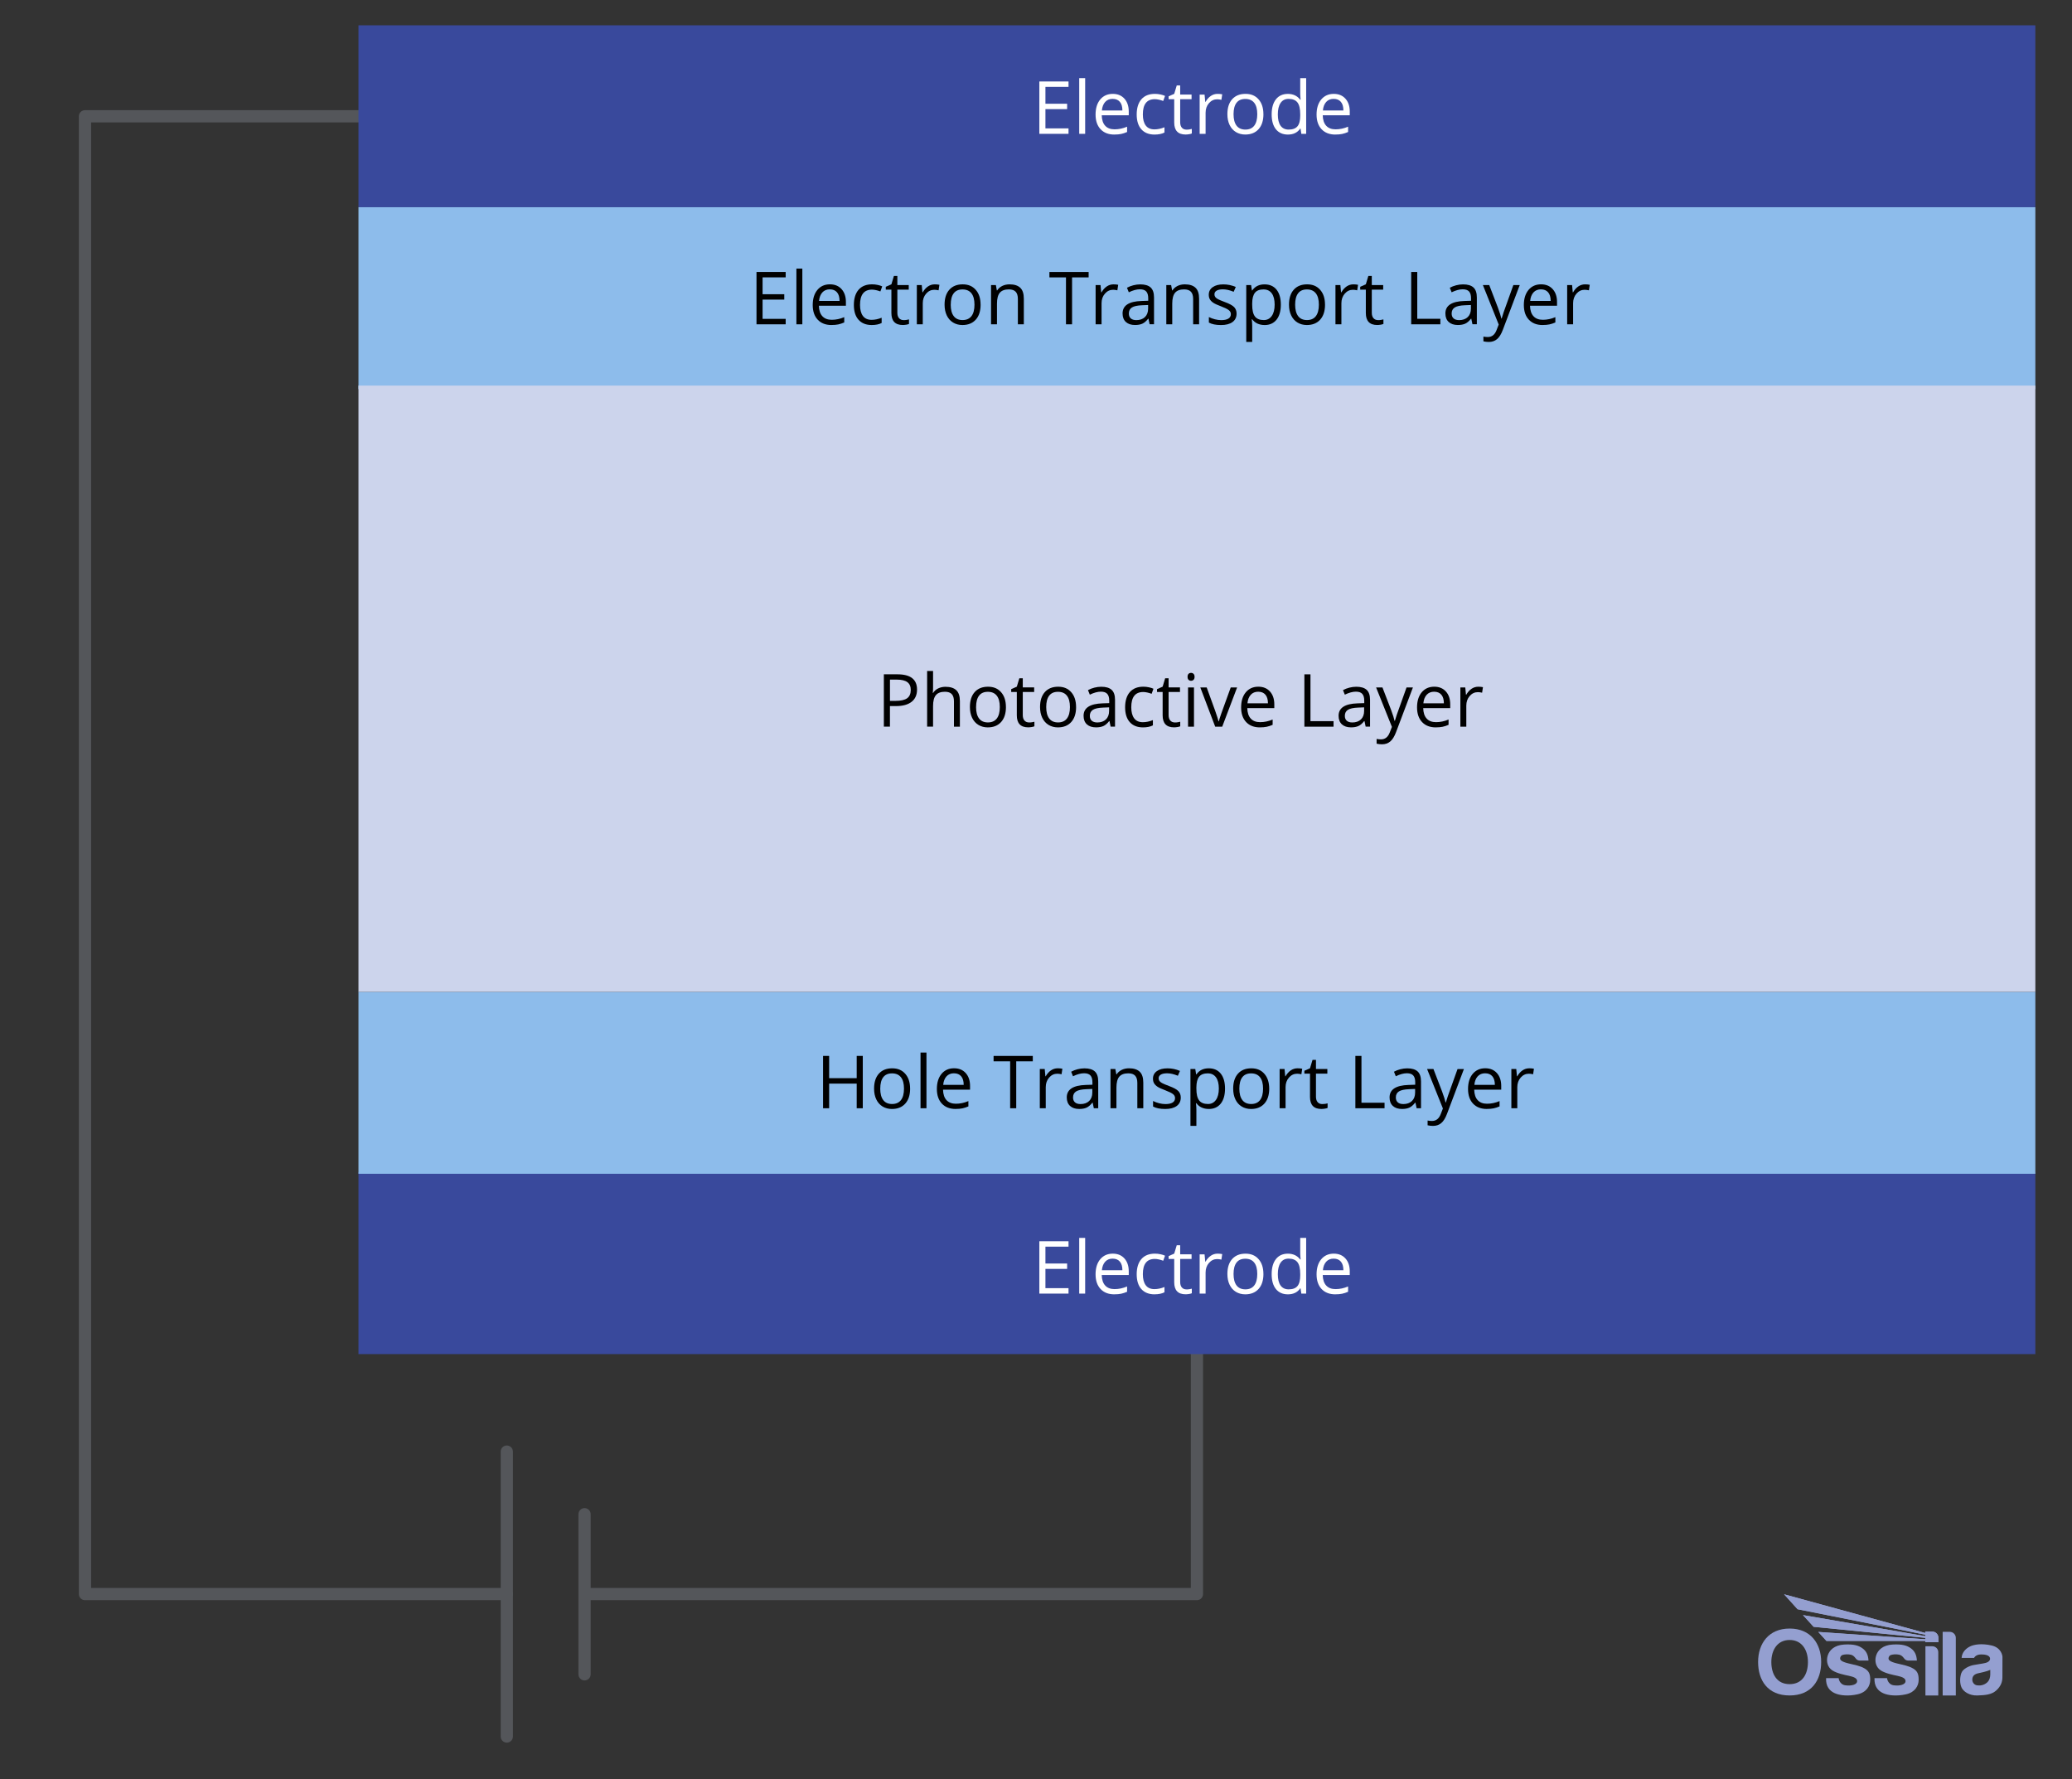 <svg viewBox="0 0 848 728" xmlns:xlink="http://www.w3.org/1999/xlink" height="728" width="848" xmlns="http://www.w3.org/2000/svg" data-sanitized-data-name="Layer 1" data-name="Layer 1" id="Layer_1">
  <rect x="0" y="0" width="848" height="728" fill="#333333" stroke="none"/>
  <defs>
    <style>
      .cls-1 {
        fill: #ccd4ec;
      }

      .cls-2 {
        fill: #fff;
      }

      .cls-3 {
        fill: #39499c;
      }

      .cls-4, .cls-5 {
        fill: none;
      }

      .cls-6 {
        clip-path: url(#clippath-1);
      }

      .cls-7 {
        fill: #949fd0;
      }

      .cls-5 {
        stroke: #54565a;
        stroke-linecap: round;
        stroke-linejoin: round;
        stroke-width: 5px;
      }

      .cls-8 {
        clip-path: url(#clippath-3);
      }

      .cls-9 {
        clip-path: url(#clippath-2);
      }

      .cls-10 {
        clip-path: url(#clippath);
      }

      .cls-11 {
        fill: #8dbceb;
      }
    </style>
    <clipPath id="clippath">
      <rect height="41.42" width="100" y="652.33" x="719.53" class="cls-4"></rect>
    </clipPath>
    <clipPath id="clippath-1">
      <rect height="41.42" width="100" y="652.33" x="719.53" class="cls-4"></rect>
    </clipPath>
    <clipPath id="clippath-2">
      <path d="M730.16,652.33l5.53,6.12,52.26,10.41v.6l-50.05-8.61,4.36,4.8,45.69,4.5v.59c-14.65-1.01-29.15-1.99-43.79-3l3.34,3.68c13.52,0,26.92,0,40.44,0v.51h5.38v-1.79c0-1.39-1.11-2.53-2.47-2.53h-2.91v.56l-57.79-15.84Z" class="cls-4"></path>
    </clipPath>
    <clipPath id="clippath-3">
      <rect height="41.42" width="100" y="652.33" x="719.53" class="cls-4"></rect>
    </clipPath>
  </defs>
  <polyline points="146.71 47.58 34.78 47.58 34.78 652.25 207.42 652.25" class="cls-5"></polyline>
  <polyline points="489.86 554.08 489.86 652.25 239.24 652.25" class="cls-5"></polyline>
  <rect height="74.43" width="686.29" y="10.36" x="146.71" class="cls-3"></rect>
  <rect height="74.43" width="686.29" y="479.64" x="146.71" class="cls-3"></rect>
  <rect height="74.43" width="686.29" y="405.85" x="146.71" class="cls-11"></rect>
  <rect height="74.43" width="686.29" y="84.79" x="146.71" class="cls-11"></rect>
  <rect height="248.08" width="686.29" y="157.77" x="146.71" class="cls-1"></rect>
  <line y2="710.54" x2="207.42" y1="593.96" x1="207.42" class="cls-5"></line>
  <line y2="685.09" x2="239.24" y1="619.58" x1="239.24" class="cls-5"></line>
  <g>
    <path d="M437.31,54.76h-11.94v-21.42h11.94v2.21h-9.45v6.9h8.88v2.2h-8.88v7.88h9.45v2.23Z" class="cls-2"></path>
    <path d="M444.12,54.76h-2.43v-22.79h2.43v22.79Z" class="cls-2"></path>
    <path d="M456.06,55.06c-2.37,0-4.25-.72-5.62-2.17s-2.06-3.45-2.06-6.02.64-4.64,1.91-6.17c1.28-1.52,2.99-2.29,5.13-2.29,2.01,0,3.6.66,4.78,1.98s1.76,3.07,1.76,5.24v1.54h-11.06c.05,1.88.52,3.32,1.43,4.29.9.98,2.17,1.46,3.82,1.46,1.73,0,3.44-.36,5.13-1.08v2.17c-.86.37-1.67.64-2.44.8-.77.16-1.69.24-2.78.24ZM455.4,40.45c-1.29,0-2.32.42-3.08,1.26s-1.22,2-1.35,3.49h8.39c0-1.53-.34-2.71-1.03-3.52s-1.66-1.22-2.93-1.22Z" class="cls-2"></path>
    <path d="M472.52,55.06c-2.32,0-4.12-.72-5.4-2.15-1.27-1.43-1.91-3.45-1.91-6.07s.65-4.76,1.94-6.23,3.14-2.2,5.53-2.2c.77,0,1.54.08,2.31.25s1.38.36,1.82.59l-.75,2.07c-.54-.21-1.12-.39-1.76-.53s-1.2-.21-1.68-.21c-3.26,0-4.89,2.08-4.89,6.24,0,1.97.4,3.49,1.19,4.54.79,1.05,1.97,1.58,3.54,1.58,1.34,0,2.71-.29,4.12-.86v2.15c-1.07.56-2.43.83-4.06.83Z" class="cls-2"></path>
    <path d="M485.57,53.05c.43,0,.84-.03,1.25-.1s.72-.13.95-.2v1.86c-.26.13-.65.23-1.16.31-.51.08-.97.12-1.38.12-3.11,0-4.66-1.64-4.66-4.91v-9.55h-2.3v-1.17l2.3-1.01,1.03-3.43h1.41v3.72h4.66v1.89h-4.66v9.45c0,.97.23,1.71.69,2.23s1.09.78,1.89.78Z" class="cls-2"></path>
    <path d="M498.3,38.41c.71,0,1.35.06,1.92.18l-.34,2.26c-.66-.15-1.25-.22-1.76-.22-1.3,0-2.41.53-3.33,1.58-.92,1.05-1.38,2.37-1.38,3.94v8.61h-2.43v-16.05h2.01l.28,2.97h.12c.6-1.04,1.31-1.85,2.15-2.42s1.76-.85,2.77-.85Z" class="cls-2"></path>
    <path d="M517.08,46.72c0,2.62-.66,4.66-1.98,6.13s-3.14,2.2-5.46,2.2c-1.44,0-2.71-.34-3.82-1.01s-1.97-1.64-2.58-2.9-.91-2.73-.91-4.42c0-2.62.65-4.66,1.96-6.12s3.12-2.19,5.45-2.19,4.03.75,5.35,2.24c1.32,1.49,1.98,3.52,1.98,6.06ZM504.85,46.72c0,2.05.41,3.61,1.23,4.69s2.03,1.61,3.62,1.61,2.8-.53,3.62-1.6,1.24-2.63,1.24-4.69-.41-3.59-1.24-4.65-2.04-1.59-3.65-1.59-2.79.52-3.6,1.57-1.22,2.6-1.22,4.67Z" class="cls-2"></path>
    <path d="M532.27,52.61h-.13c-1.12,1.63-2.8,2.45-5.04,2.45-2.1,0-3.73-.72-4.9-2.15-1.17-1.44-1.75-3.48-1.75-6.12s.59-4.7,1.76-6.17,2.8-2.2,4.89-2.2,3.85.79,5.01,2.37h.19l-.1-1.16-.06-1.13v-6.53h2.43v22.79h-1.98l-.32-2.15ZM527.41,53.02c1.66,0,2.86-.45,3.61-1.35.75-.9,1.12-2.36,1.12-4.37v-.51c0-2.28-.38-3.9-1.14-4.87s-1.96-1.46-3.62-1.46c-1.43,0-2.52.55-3.27,1.66-.76,1.11-1.14,2.67-1.14,4.69s.38,3.6,1.13,4.64,1.86,1.57,3.31,1.57Z" class="cls-2"></path>
    <path d="M546.51,55.06c-2.37,0-4.25-.72-5.62-2.17s-2.06-3.45-2.06-6.02.64-4.64,1.91-6.17c1.28-1.52,2.99-2.29,5.13-2.29,2.01,0,3.6.66,4.78,1.98s1.76,3.07,1.76,5.24v1.54h-11.06c.05,1.88.52,3.32,1.43,4.29.9.98,2.17,1.46,3.82,1.46,1.73,0,3.44-.36,5.13-1.08v2.17c-.86.37-1.67.64-2.44.8-.77.16-1.69.24-2.78.24ZM545.85,40.45c-1.29,0-2.32.42-3.08,1.26s-1.22,2-1.35,3.49h8.39c0-1.53-.34-2.71-1.03-3.52s-1.66-1.22-2.93-1.22Z" class="cls-2"></path>
  </g>
  <g>
    <path d="M321.55,132.7h-11.94v-21.42h11.94v2.21h-9.45v6.9h8.88v2.2h-8.88v7.88h9.45v2.23Z"></path>
    <path d="M328.37,132.7h-2.43v-22.79h2.43v22.79Z"></path>
    <path d="M340.3,132.99c-2.37,0-4.25-.72-5.62-2.17s-2.06-3.45-2.06-6.02.64-4.64,1.91-6.17,2.99-2.29,5.13-2.29c2.01,0,3.6.66,4.78,1.98s1.76,3.07,1.76,5.24v1.54h-11.06c.05,1.88.52,3.32,1.43,4.29s2.18,1.46,3.82,1.46c1.73,0,3.44-.36,5.13-1.08v2.17c-.86.37-1.67.64-2.44.8s-1.69.24-2.78.24ZM339.64,118.39c-1.29,0-2.32.42-3.08,1.26s-1.22,2-1.35,3.49h8.39c0-1.53-.34-2.71-1.03-3.52s-1.66-1.22-2.93-1.22Z"></path>
    <path d="M356.77,132.99c-2.32,0-4.12-.72-5.4-2.15s-1.91-3.45-1.91-6.07.65-4.76,1.94-6.23,3.14-2.2,5.53-2.2c.77,0,1.54.08,2.31.25s1.38.36,1.82.59l-.75,2.07c-.54-.21-1.12-.39-1.76-.53s-1.2-.21-1.68-.21c-3.26,0-4.89,2.08-4.89,6.24,0,1.97.4,3.49,1.19,4.54s1.98,1.58,3.54,1.58c1.34,0,2.71-.29,4.12-.86v2.15c-1.07.56-2.43.83-4.06.83Z"></path>
    <path d="M369.82,130.99c.43,0,.84-.03,1.25-.1s.72-.13.95-.2v1.86c-.26.13-.65.23-1.16.31s-.97.12-1.38.12c-3.11,0-4.66-1.64-4.66-4.91v-9.55h-2.3v-1.17l2.3-1.01,1.03-3.43h1.41v3.72h4.66v1.89h-4.66v9.45c0,.97.23,1.71.69,2.23s1.09.78,1.89.78Z"></path>
    <path d="M382.55,116.35c.71,0,1.35.06,1.92.18l-.34,2.26c-.66-.15-1.25-.22-1.76-.22-1.3,0-2.41.53-3.33,1.58s-1.38,2.37-1.38,3.94v8.61h-2.43v-16.05h2.01l.28,2.97h.12c.6-1.04,1.31-1.85,2.15-2.42s1.76-.85,2.77-.85Z"></path>
    <path d="M401.33,124.66c0,2.62-.66,4.66-1.98,6.13s-3.14,2.2-5.46,2.2c-1.44,0-2.71-.34-3.82-1.01s-1.97-1.64-2.58-2.9-.91-2.73-.91-4.42c0-2.62.65-4.66,1.96-6.12s3.12-2.19,5.45-2.19,4.03.75,5.35,2.24,1.98,3.52,1.98,6.06ZM389.1,124.66c0,2.05.41,3.61,1.23,4.69s2.03,1.61,3.62,1.61,2.8-.53,3.63-1.6,1.24-2.63,1.24-4.69-.41-3.59-1.24-4.65-2.04-1.59-3.65-1.59-2.79.52-3.6,1.57-1.22,2.6-1.22,4.67Z"></path>
    <path d="M416.58,132.7v-10.39c0-1.31-.3-2.29-.89-2.93s-1.53-.97-2.8-.97c-1.68,0-2.91.45-3.69,1.36s-1.17,2.41-1.17,4.5v8.42h-2.43v-16.05h1.98l.4,2.2h.12c.5-.79,1.2-1.4,2.09-1.84s1.9-.65,3-.65c1.93,0,3.39.47,4.37,1.4s1.46,2.42,1.46,4.48v10.47h-2.43Z"></path>
    <path d="M438.76,132.7h-2.49v-19.2h-6.78v-2.21h16.05v2.21h-6.78v19.2Z"></path>
    <path d="M455.72,116.35c.71,0,1.35.06,1.92.18l-.34,2.26c-.66-.15-1.25-.22-1.76-.22-1.3,0-2.41.53-3.33,1.58-.92,1.05-1.38,2.37-1.38,3.94v8.61h-2.43v-16.05h2.01l.28,2.97h.12c.6-1.04,1.31-1.85,2.15-2.42s1.76-.85,2.77-.85Z"></path>
    <path d="M470.51,132.7l-.48-2.29h-.12c-.8,1.01-1.6,1.69-2.4,2.04s-1.79.53-2.98.53c-1.59,0-2.84-.41-3.74-1.23-.9-.82-1.36-1.99-1.36-3.5,0-3.24,2.59-4.94,7.78-5.1l2.72-.09v-1c0-1.26-.27-2.19-.81-2.79-.54-.6-1.41-.9-2.6-.9-1.34,0-2.85.41-4.54,1.23l-.75-1.86c.79-.43,1.66-.77,2.6-1.01.94-.24,1.89-.37,2.83-.37,1.91,0,3.33.42,4.26,1.27.92.85,1.38,2.21,1.38,4.09v10.96h-1.8ZM465.02,130.99c1.51,0,2.7-.42,3.57-1.25.86-.83,1.3-1.99,1.3-3.49v-1.45l-2.43.1c-1.93.07-3.33.37-4.18.9s-1.28,1.36-1.28,2.48c0,.88.27,1.55.8,2.01.53.46,1.28.69,2.23.69Z"></path>
    <path d="M488.31,132.7v-10.39c0-1.31-.3-2.29-.89-2.93s-1.53-.97-2.8-.97c-1.68,0-2.91.45-3.69,1.36s-1.17,2.41-1.17,4.5v8.42h-2.43v-16.05h1.98l.4,2.2h.12c.5-.79,1.2-1.4,2.09-1.84s1.9-.65,3-.65c1.93,0,3.39.47,4.37,1.4s1.46,2.42,1.46,4.48v10.47h-2.43Z"></path>
    <path d="M506.09,128.32c0,1.49-.56,2.65-1.67,3.46s-2.68,1.22-4.69,1.22c-2.13,0-3.79-.34-4.98-1.01v-2.26c.77.39,1.6.7,2.48.92.88.22,1.74.34,2.56.34,1.27,0,2.25-.2,2.93-.61s1.03-1.02,1.03-1.85c0-.62-.27-1.16-.81-1.6-.54-.44-1.6-.97-3.17-1.57-1.49-.56-2.56-1.04-3.19-1.46-.63-.42-1.1-.89-1.41-1.41-.31-.53-.46-1.16-.46-1.89,0-1.31.53-2.34,1.6-3.1s2.52-1.14,4.38-1.14c1.73,0,3.42.35,5.07,1.05l-.86,1.98c-1.61-.66-3.07-1-4.38-1-1.15,0-2.02.18-2.61.54s-.88.86-.88,1.49c0,.43.11.8.33,1.1.22.3.57.59,1.06.86s1.43.67,2.81,1.19c1.9.69,3.19,1.39,3.86,2.09.67.7,1,1.59,1,2.65Z"></path>
    <path d="M517.52,132.99c-1.04,0-2-.19-2.86-.58-.87-.39-1.59-.98-2.18-1.78h-.18c.12.94.18,1.83.18,2.67v6.61h-2.43v-23.26h1.98l.34,2.2h.12c.62-.88,1.35-1.51,2.18-1.9s1.78-.59,2.86-.59c2.13,0,3.77.73,4.93,2.18,1.16,1.46,1.74,3.5,1.74,6.12s-.59,4.69-1.76,6.15c-1.18,1.46-2.81,2.19-4.9,2.19ZM517.17,118.42c-1.64,0-2.83.45-3.56,1.36s-1.11,2.35-1.13,4.34v.54c0,2.26.38,3.87,1.13,4.84s1.96,1.46,3.62,1.46c1.39,0,2.47-.56,3.26-1.68.79-1.12,1.18-2.67,1.18-4.64s-.39-3.54-1.18-4.61c-.79-1.07-1.89-1.6-3.32-1.6Z"></path>
    <path d="M542.29,124.66c0,2.62-.66,4.66-1.98,6.13s-3.14,2.2-5.46,2.2c-1.44,0-2.71-.34-3.82-1.01s-1.97-1.64-2.58-2.9-.91-2.73-.91-4.42c0-2.62.65-4.66,1.96-6.12s3.12-2.19,5.45-2.19,4.03.75,5.35,2.24c1.32,1.49,1.98,3.52,1.98,6.06ZM530.06,124.66c0,2.05.41,3.61,1.23,4.69s2.03,1.61,3.62,1.61,2.8-.53,3.62-1.6,1.24-2.63,1.24-4.69-.41-3.59-1.24-4.65-2.04-1.59-3.65-1.59-2.79.52-3.6,1.57-1.22,2.6-1.22,4.67Z"></path>
    <path d="M553.88,116.35c.71,0,1.35.06,1.92.18l-.34,2.26c-.66-.15-1.25-.22-1.76-.22-1.3,0-2.41.53-3.33,1.58-.92,1.05-1.38,2.37-1.38,3.94v8.61h-2.43v-16.05h2.01l.28,2.97h.12c.6-1.04,1.31-1.85,2.15-2.42s1.76-.85,2.77-.85Z"></path>
    <path d="M563.99,130.99c.43,0,.84-.03,1.25-.1s.72-.13.95-.2v1.86c-.26.13-.65.23-1.16.31-.51.08-.97.12-1.38.12-3.11,0-4.66-1.64-4.66-4.91v-9.55h-2.3v-1.17l2.3-1.01,1.03-3.43h1.41v3.72h4.66v1.89h-4.66v9.45c0,.97.23,1.71.69,2.23s1.09.78,1.89.78Z"></path>
    <path d="M577.55,132.7v-21.42h2.49v19.16h9.45v2.26h-11.94Z"></path>
    <path d="M602.63,132.7l-.48-2.29h-.12c-.8,1.01-1.6,1.69-2.4,2.04s-1.79.53-2.98.53c-1.59,0-2.84-.41-3.74-1.23-.9-.82-1.36-1.99-1.36-3.5,0-3.24,2.59-4.94,7.78-5.1l2.72-.09v-1c0-1.26-.27-2.19-.81-2.79-.54-.6-1.41-.9-2.6-.9-1.34,0-2.85.41-4.54,1.23l-.75-1.86c.79-.43,1.66-.77,2.6-1.01.94-.24,1.89-.37,2.83-.37,1.91,0,3.33.42,4.26,1.27.92.85,1.38,2.21,1.38,4.09v10.96h-1.8ZM597.13,130.99c1.51,0,2.7-.42,3.57-1.25.86-.83,1.3-1.99,1.3-3.49v-1.45l-2.43.1c-1.93.07-3.33.37-4.18.9s-1.28,1.36-1.28,2.48c0,.88.27,1.55.8,2.01.53.46,1.28.69,2.23.69Z"></path>
    <path d="M606.89,116.65h2.61l3.52,9.16c.77,2.09,1.25,3.6,1.44,4.53h.12c.13-.5.39-1.35.8-2.56.4-1.21,1.73-4.91,3.98-11.13h2.61l-6.9,18.28c-.68,1.81-1.48,3.09-2.4,3.85s-2.03,1.14-3.36,1.14c-.74,0-1.47-.08-2.2-.25v-1.95c.54.12,1.14.18,1.8.18,1.67,0,2.86-.94,3.57-2.81l.89-2.29-6.47-16.14Z"></path>
    <path d="M631.34,132.99c-2.37,0-4.25-.72-5.62-2.17s-2.06-3.45-2.06-6.02.64-4.64,1.91-6.17c1.28-1.52,2.99-2.29,5.13-2.29,2.01,0,3.6.66,4.78,1.98s1.76,3.07,1.76,5.24v1.54h-11.06c.05,1.88.52,3.32,1.43,4.29.9.98,2.17,1.46,3.82,1.46,1.73,0,3.44-.36,5.13-1.08v2.17c-.86.37-1.67.64-2.44.8-.77.16-1.69.24-2.78.24ZM630.68,118.39c-1.29,0-2.32.42-3.08,1.26s-1.22,2-1.35,3.49h8.39c0-1.53-.34-2.71-1.03-3.52s-1.66-1.22-2.93-1.22Z"></path>
    <path d="M648.71,116.35c.71,0,1.35.06,1.92.18l-.34,2.26c-.66-.15-1.25-.22-1.76-.22-1.3,0-2.41.53-3.33,1.58-.92,1.05-1.38,2.37-1.38,3.94v8.61h-2.43v-16.05h2.01l.28,2.97h.12c.6-1.04,1.31-1.85,2.15-2.42s1.76-.85,2.77-.85Z"></path>
  </g>
  <g>
    <path d="M353.11,453.47h-2.49v-10.08h-11.28v10.08h-2.49v-21.42h2.49v9.11h11.28v-9.11h2.49v21.42Z"></path>
    <path d="M372.48,445.43c0,2.62-.66,4.66-1.98,6.13-1.32,1.47-3.14,2.21-5.46,2.21-1.44,0-2.71-.34-3.82-1.01s-1.97-1.64-2.58-2.9-.91-2.73-.91-4.42c0-2.62.65-4.66,1.96-6.12,1.31-1.46,3.12-2.19,5.45-2.19s4.03.75,5.35,2.24,1.98,3.52,1.98,6.06ZM360.25,445.43c0,2.05.41,3.61,1.23,4.69s2.03,1.61,3.62,1.61,2.8-.53,3.63-1.6c.83-1.07,1.24-2.63,1.24-4.69s-.41-3.59-1.24-4.65c-.83-1.06-2.04-1.59-3.65-1.59s-2.79.52-3.6,1.57-1.22,2.6-1.22,4.67Z"></path>
    <path d="M379.17,453.47h-2.43v-22.79h2.43v22.79Z"></path>
    <path d="M391.11,453.76c-2.37,0-4.25-.72-5.62-2.17s-2.06-3.45-2.06-6.02.64-4.64,1.91-6.17,2.99-2.29,5.13-2.29c2.01,0,3.6.66,4.78,1.98,1.17,1.32,1.76,3.07,1.76,5.24v1.54h-11.06c.05,1.88.52,3.32,1.43,4.29s2.18,1.46,3.82,1.46c1.73,0,3.44-.36,5.13-1.08v2.17c-.86.37-1.67.64-2.44.8-.77.16-1.69.24-2.78.24ZM390.45,439.16c-1.29,0-2.32.42-3.08,1.26s-1.22,2-1.35,3.49h8.39c0-1.53-.34-2.71-1.03-3.52s-1.66-1.22-2.93-1.22Z"></path>
    <path d="M415.91,453.47h-2.49v-19.2h-6.78v-2.21h16.05v2.21h-6.78v19.2Z"></path>
    <path d="M432.88,437.12c.71,0,1.35.06,1.92.18l-.34,2.26c-.66-.15-1.25-.22-1.76-.22-1.3,0-2.41.53-3.33,1.58s-1.38,2.37-1.38,3.94v8.61h-2.43v-16.05h2.01l.28,2.97h.12c.6-1.04,1.31-1.85,2.15-2.42s1.76-.85,2.77-.85Z"></path>
    <path d="M447.67,453.47l-.48-2.29h-.12c-.8,1.01-1.6,1.69-2.4,2.04-.8.36-1.79.54-2.98.54-1.59,0-2.84-.41-3.74-1.23-.9-.82-1.36-1.99-1.36-3.5,0-3.24,2.59-4.94,7.78-5.1l2.72-.09v-1c0-1.26-.27-2.19-.81-2.79-.54-.6-1.41-.9-2.6-.9-1.34,0-2.85.41-4.54,1.23l-.75-1.86c.79-.43,1.66-.77,2.6-1.01.94-.24,1.89-.37,2.83-.37,1.91,0,3.33.42,4.26,1.27.92.85,1.38,2.21,1.38,4.09v10.96h-1.8ZM442.18,451.76c1.51,0,2.7-.42,3.57-1.25.86-.83,1.3-1.99,1.3-3.49v-1.45l-2.43.1c-1.93.07-3.33.37-4.18.9-.85.53-1.28,1.36-1.28,2.48,0,.88.27,1.55.8,2.01.53.46,1.28.69,2.23.69Z"></path>
    <path d="M465.47,453.47v-10.39c0-1.31-.3-2.29-.89-2.93s-1.53-.97-2.8-.97c-1.68,0-2.91.45-3.69,1.36s-1.17,2.41-1.17,4.5v8.42h-2.43v-16.05h1.98l.4,2.2h.12c.5-.79,1.2-1.4,2.09-1.84s1.9-.65,3-.65c1.93,0,3.39.47,4.37,1.4.98.93,1.46,2.42,1.46,4.48v10.47h-2.43Z"></path>
    <path d="M483.25,449.09c0,1.49-.56,2.65-1.67,3.46s-2.68,1.22-4.69,1.22c-2.13,0-3.79-.34-4.98-1.01v-2.26c.77.39,1.6.7,2.48.92.88.22,1.74.34,2.56.34,1.27,0,2.25-.2,2.93-.61.68-.4,1.03-1.02,1.03-1.85,0-.62-.27-1.16-.81-1.6-.54-.44-1.6-.97-3.17-1.57-1.49-.56-2.56-1.04-3.19-1.46-.63-.42-1.1-.89-1.41-1.41-.31-.53-.46-1.16-.46-1.89,0-1.31.53-2.34,1.6-3.1,1.06-.76,2.52-1.13,4.38-1.13,1.73,0,3.42.35,5.07,1.05l-.86,1.98c-1.61-.66-3.07-1-4.38-1-1.15,0-2.02.18-2.61.54s-.88.86-.88,1.49c0,.43.11.8.33,1.1.22.3.57.59,1.06.86s1.43.67,2.81,1.19c1.9.69,3.19,1.39,3.86,2.09.67.7,1,1.59,1,2.65Z"></path>
    <path d="M494.68,453.76c-1.04,0-2-.19-2.86-.58-.87-.39-1.59-.98-2.18-1.78h-.18c.12.94.18,1.83.18,2.67v6.61h-2.43v-23.26h1.98l.34,2.2h.12c.62-.88,1.35-1.51,2.18-1.9s1.78-.59,2.86-.59c2.13,0,3.77.73,4.93,2.18,1.16,1.46,1.74,3.5,1.74,6.12s-.59,4.69-1.76,6.15c-1.18,1.46-2.81,2.19-4.9,2.19ZM494.33,439.19c-1.64,0-2.83.45-3.56,1.36s-1.11,2.35-1.13,4.34v.54c0,2.26.38,3.87,1.13,4.84.75.97,1.96,1.46,3.62,1.46,1.39,0,2.47-.56,3.26-1.68.79-1.12,1.18-2.67,1.18-4.64s-.39-3.54-1.18-4.61c-.79-1.07-1.89-1.6-3.32-1.6Z"></path>
    <path d="M519.45,445.43c0,2.62-.66,4.66-1.98,6.13-1.32,1.47-3.14,2.21-5.46,2.21-1.44,0-2.71-.34-3.82-1.01s-1.97-1.64-2.58-2.9-.91-2.73-.91-4.42c0-2.62.65-4.66,1.96-6.12,1.31-1.46,3.12-2.19,5.45-2.19s4.03.75,5.35,2.24c1.32,1.49,1.98,3.52,1.98,6.06ZM507.22,445.43c0,2.05.41,3.61,1.23,4.69s2.03,1.61,3.62,1.61,2.8-.53,3.62-1.6c.83-1.07,1.24-2.63,1.24-4.69s-.41-3.59-1.24-4.65c-.83-1.06-2.04-1.59-3.65-1.59s-2.79.52-3.6,1.57-1.22,2.6-1.22,4.67Z"></path>
    <path d="M531.03,437.12c.71,0,1.35.06,1.92.18l-.34,2.26c-.66-.15-1.25-.22-1.76-.22-1.3,0-2.41.53-3.33,1.58-.92,1.05-1.38,2.37-1.38,3.94v8.61h-2.43v-16.05h2.01l.28,2.97h.12c.6-1.04,1.31-1.85,2.15-2.42s1.76-.85,2.77-.85Z"></path>
    <path d="M541.14,451.76c.43,0,.84-.03,1.25-.09s.72-.13.95-.2v1.86c-.26.13-.65.23-1.16.31-.51.08-.97.12-1.38.12-3.11,0-4.66-1.64-4.66-4.91v-9.55h-2.3v-1.17l2.3-1.01,1.03-3.43h1.41v3.72h4.66v1.89h-4.66v9.45c0,.97.23,1.71.69,2.23s1.09.78,1.89.78Z"></path>
    <path d="M554.71,453.47v-21.42h2.49v19.16h9.45v2.26h-11.94Z"></path>
    <path d="M579.78,453.47l-.48-2.29h-.12c-.8,1.01-1.6,1.69-2.4,2.04-.8.36-1.79.54-2.98.54-1.59,0-2.84-.41-3.74-1.23-.9-.82-1.36-1.99-1.36-3.5,0-3.24,2.59-4.94,7.78-5.1l2.72-.09v-1c0-1.26-.27-2.19-.81-2.79-.54-.6-1.41-.9-2.6-.9-1.34,0-2.85.41-4.54,1.23l-.75-1.86c.79-.43,1.66-.77,2.6-1.01.94-.24,1.89-.37,2.83-.37,1.91,0,3.33.42,4.26,1.27.92.85,1.38,2.21,1.38,4.09v10.96h-1.8ZM574.29,451.76c1.51,0,2.7-.42,3.57-1.25.86-.83,1.3-1.99,1.3-3.49v-1.45l-2.43.1c-1.93.07-3.33.37-4.18.9-.85.53-1.28,1.36-1.28,2.48,0,.88.27,1.55.8,2.01.53.46,1.28.69,2.23.69Z"></path>
    <path d="M584.05,437.42h2.61l3.52,9.16c.77,2.09,1.25,3.6,1.44,4.53h.12c.13-.5.39-1.35.8-2.56.4-1.21,1.73-4.91,3.98-11.12h2.61l-6.9,18.28c-.68,1.81-1.48,3.09-2.4,3.85-.91.76-2.03,1.13-3.36,1.13-.74,0-1.47-.08-2.2-.25v-1.95c.54.12,1.14.18,1.8.18,1.67,0,2.86-.94,3.57-2.81l.89-2.29-6.47-16.14Z"></path>
    <path d="M608.5,453.76c-2.37,0-4.25-.72-5.62-2.17s-2.06-3.45-2.06-6.02.64-4.64,1.91-6.17c1.28-1.52,2.99-2.29,5.13-2.29,2.01,0,3.6.66,4.78,1.98,1.17,1.32,1.76,3.07,1.76,5.24v1.54h-11.06c.05,1.88.52,3.32,1.43,4.29.9.98,2.17,1.46,3.82,1.46,1.73,0,3.44-.36,5.13-1.08v2.17c-.86.37-1.67.64-2.44.8-.77.16-1.69.24-2.78.24ZM607.84,439.16c-1.29,0-2.32.42-3.08,1.26s-1.22,2-1.35,3.49h8.39c0-1.53-.34-2.71-1.03-3.52s-1.66-1.22-2.93-1.22Z"></path>
    <path d="M625.87,437.12c.71,0,1.35.06,1.92.18l-.34,2.26c-.66-.15-1.25-.22-1.76-.22-1.3,0-2.41.53-3.33,1.58-.92,1.05-1.38,2.37-1.38,3.94v8.61h-2.43v-16.05h2.01l.28,2.97h.12c.6-1.04,1.31-1.85,2.15-2.42s1.76-.85,2.77-.85Z"></path>
  </g>
  <g>
    <path d="M375.31,282.16c0,2.17-.74,3.84-2.22,5s-3.6,1.75-6.35,1.75h-2.52v8.42h-2.49v-21.42h5.55c5.35,0,8.03,2.08,8.03,6.24ZM364.23,286.78h2.24c2.21,0,3.8-.36,4.79-1.07s1.48-1.86,1.48-3.43c0-1.42-.46-2.47-1.39-3.16s-2.37-1.04-4.34-1.04h-2.78v8.7Z"></path>
    <path d="M390.42,297.34v-10.39c0-1.31-.3-2.29-.89-2.93s-1.53-.97-2.8-.97c-1.69,0-2.92.46-3.7,1.38s-1.16,2.42-1.16,4.51v8.39h-2.43v-22.79h2.43v6.9c0,.83-.04,1.52-.12,2.07h.15c.48-.77,1.16-1.38,2.04-1.82s1.89-.67,3.02-.67c1.96,0,3.44.47,4.42,1.4s1.47,2.41,1.47,4.45v10.47h-2.43Z"></path>
    <path d="M411.7,289.3c0,2.62-.66,4.66-1.98,6.13s-3.14,2.2-5.46,2.2c-1.44,0-2.71-.34-3.82-1.01s-1.97-1.64-2.58-2.9-.91-2.73-.91-4.42c0-2.62.65-4.66,1.96-6.12s3.12-2.19,5.45-2.19,4.03.75,5.35,2.24,1.98,3.52,1.98,6.06ZM399.47,289.3c0,2.05.41,3.61,1.23,4.69s2.03,1.61,3.62,1.61,2.8-.53,3.63-1.6,1.24-2.63,1.24-4.69-.41-3.59-1.24-4.65-2.04-1.59-3.65-1.59-2.79.52-3.6,1.57-1.22,2.6-1.22,4.67Z"></path>
    <path d="M421.15,295.62c.43,0,.84-.03,1.25-.1s.72-.13.95-.2v1.86c-.26.13-.65.23-1.16.31s-.97.12-1.38.12c-3.11,0-4.66-1.64-4.66-4.91v-9.55h-2.3v-1.17l2.3-1.01,1.03-3.43h1.41v3.72h4.66v1.89h-4.66v9.45c0,.97.23,1.71.69,2.23s1.09.78,1.89.78Z"></path>
    <path d="M440.41,289.3c0,2.62-.66,4.66-1.98,6.13s-3.14,2.2-5.46,2.2c-1.44,0-2.71-.34-3.82-1.01s-1.97-1.64-2.58-2.9-.91-2.73-.91-4.42c0-2.62.65-4.66,1.96-6.12s3.12-2.19,5.45-2.19,4.03.75,5.35,2.24c1.32,1.49,1.98,3.52,1.98,6.06ZM428.18,289.3c0,2.05.41,3.61,1.23,4.69s2.03,1.61,3.62,1.61,2.8-.53,3.62-1.6c.83-1.07,1.24-2.63,1.24-4.69s-.41-3.59-1.24-4.65c-.82-1.06-2.04-1.59-3.65-1.59s-2.79.52-3.6,1.57-1.22,2.6-1.22,4.67Z"></path>
    <path d="M454.55,297.34l-.48-2.29h-.12c-.8,1.01-1.6,1.69-2.4,2.04s-1.79.53-2.98.53c-1.59,0-2.84-.41-3.74-1.23-.9-.82-1.36-1.99-1.36-3.5,0-3.24,2.59-4.94,7.78-5.1l2.72-.09v-1c0-1.26-.27-2.19-.81-2.79-.54-.6-1.41-.9-2.6-.9-1.34,0-2.85.41-4.54,1.23l-.75-1.86c.79-.43,1.66-.77,2.6-1.01.94-.24,1.89-.37,2.83-.37,1.91,0,3.33.42,4.26,1.27.92.85,1.38,2.21,1.38,4.09v10.96h-1.8ZM449.05,295.62c1.51,0,2.7-.42,3.57-1.25.86-.83,1.3-1.99,1.3-3.49v-1.45l-2.43.1c-1.93.07-3.33.37-4.18.9s-1.28,1.36-1.28,2.48c0,.88.27,1.55.8,2.01.53.46,1.28.69,2.23.69Z"></path>
    <path d="M467.78,297.63c-2.32,0-4.12-.72-5.4-2.15-1.27-1.43-1.91-3.45-1.91-6.07s.65-4.76,1.94-6.23,3.14-2.2,5.53-2.2c.77,0,1.54.08,2.31.25s1.38.36,1.82.59l-.75,2.07c-.54-.21-1.12-.39-1.76-.53s-1.2-.21-1.68-.21c-3.26,0-4.89,2.08-4.89,6.24,0,1.97.4,3.49,1.19,4.54.79,1.05,1.97,1.58,3.54,1.58,1.34,0,2.71-.29,4.12-.86v2.15c-1.07.56-2.43.83-4.06.83Z"></path>
    <path d="M480.83,295.62c.43,0,.84-.03,1.25-.1s.72-.13.95-.2v1.86c-.26.13-.65.23-1.16.31-.51.08-.97.12-1.38.12-3.11,0-4.66-1.64-4.66-4.91v-9.55h-2.3v-1.17l2.3-1.01,1.03-3.43h1.41v3.72h4.66v1.89h-4.66v9.45c0,.97.23,1.71.69,2.23s1.09.78,1.89.78Z"></path>
    <path d="M486.03,276.93c0-.56.14-.96.41-1.22s.62-.39,1.03-.39.73.13,1.01.4.42.67.42,1.22-.14.95-.42,1.22-.62.4-1.01.4c-.41,0-.75-.13-1.03-.4s-.41-.68-.41-1.22ZM488.66,297.34h-2.43v-16.05h2.43v16.05Z"></path>
    <path d="M497.34,297.34l-6.09-16.05h2.61l3.46,9.52c.78,2.23,1.24,3.67,1.38,4.34h.12c.11-.52.45-1.59,1.02-3.22.57-1.63,1.85-5.17,3.85-10.64h2.61l-6.09,16.05h-2.84Z"></path>
    <path d="M515.63,297.63c-2.37,0-4.25-.72-5.62-2.17s-2.06-3.45-2.06-6.02.64-4.64,1.91-6.17c1.28-1.52,2.99-2.29,5.13-2.29,2.01,0,3.6.66,4.78,1.98s1.76,3.07,1.76,5.24v1.54h-11.06c.05,1.88.52,3.32,1.43,4.29.9.98,2.17,1.46,3.82,1.46,1.73,0,3.44-.36,5.13-1.08v2.17c-.86.37-1.67.64-2.44.8-.77.16-1.69.24-2.78.24ZM514.97,283.03c-1.29,0-2.32.42-3.08,1.26s-1.22,2-1.35,3.49h8.39c0-1.53-.34-2.71-1.03-3.52s-1.66-1.22-2.93-1.22Z"></path>
    <path d="M533.84,297.34v-21.42h2.49v19.16h9.45v2.26h-11.94Z"></path>
    <path d="M558.92,297.34l-.48-2.29h-.12c-.8,1.01-1.6,1.69-2.4,2.04s-1.79.53-2.98.53c-1.59,0-2.84-.41-3.74-1.23-.9-.82-1.36-1.99-1.36-3.5,0-3.24,2.59-4.94,7.78-5.1l2.72-.09v-1c0-1.26-.27-2.19-.81-2.79-.54-.6-1.41-.9-2.6-.9-1.34,0-2.85.41-4.54,1.23l-.75-1.86c.79-.43,1.66-.77,2.6-1.01.94-.24,1.89-.37,2.83-.37,1.91,0,3.33.42,4.26,1.27.92.85,1.38,2.21,1.38,4.09v10.96h-1.8ZM553.42,295.62c1.51,0,2.7-.42,3.57-1.25.86-.83,1.3-1.99,1.3-3.49v-1.45l-2.43.1c-1.93.07-3.33.37-4.18.9s-1.28,1.36-1.28,2.48c0,.88.27,1.55.8,2.01.53.46,1.28.69,2.23.69Z"></path>
    <path d="M563.18,281.28h2.61l3.52,9.16c.77,2.09,1.25,3.6,1.44,4.53h.12c.13-.5.39-1.35.8-2.56.4-1.21,1.73-4.91,3.98-11.13h2.61l-6.9,18.28c-.68,1.81-1.48,3.09-2.4,3.85s-2.03,1.14-3.36,1.14c-.74,0-1.47-.08-2.2-.25v-1.95c.54.12,1.14.18,1.8.18,1.67,0,2.86-.94,3.57-2.81l.89-2.29-6.47-16.14Z"></path>
    <path d="M587.63,297.63c-2.37,0-4.25-.72-5.62-2.17s-2.06-3.45-2.06-6.02.64-4.64,1.91-6.17c1.28-1.52,2.99-2.29,5.13-2.29,2.01,0,3.6.66,4.78,1.98s1.76,3.07,1.76,5.24v1.54h-11.06c.05,1.88.52,3.32,1.43,4.29.9.98,2.17,1.46,3.82,1.46,1.73,0,3.44-.36,5.13-1.08v2.17c-.86.37-1.67.64-2.44.8-.77.16-1.69.24-2.78.24ZM586.97,283.03c-1.29,0-2.32.42-3.08,1.26s-1.22,2-1.35,3.49h8.39c0-1.53-.34-2.71-1.03-3.52s-1.66-1.22-2.93-1.22Z"></path>
    <path d="M605,280.99c.71,0,1.35.06,1.92.18l-.34,2.26c-.66-.15-1.25-.22-1.76-.22-1.3,0-2.41.53-3.33,1.58-.92,1.05-1.38,2.37-1.38,3.94v8.61h-2.43v-16.05h2.01l.28,2.97h.12c.6-1.04,1.31-1.85,2.15-2.42s1.76-.85,2.77-.85Z"></path>
  </g>
  <g data-sanitized-data-name="blue watermark" data-name="blue watermark" id="blue_watermark">
    <g class="cls-10">
      <g class="cls-6">
        <path d="M814.54,685.3c0,.67-.19,2.26-1.42,3.25-1.23.98-2.6,1.23-3.94,1.05-1.33-.17-2.02-1.36-1.98-2.43.04-1.06.5-1.99,2.13-2.44,1.63-.44,3.51-.67,5.22-1.46v2.02ZM815.04,673.27c-3.99-.91-7.2-.39-8.8.43-1.61.81-3.27,2.3-3.42,4.67h5.11s.57-1.37,2.75-1.41c2.18-.04,3.52.47,3.75,1.44.23.97-.58,1.72-1.92,2.05-1.33.33-3.46.56-4.95.87-1.49.31-4.18,1.43-4.84,3.23-.66,1.8-.68,4.24.06,5.9.74,1.67,3.19,3.39,6.44,3.29,3.25-.1,5.86-.31,7.78-2.05,1.92-1.74,2.52-3.56,2.52-5.44s.02-7.6.02-8.24-.5-3.83-4.49-4.74" class="cls-7"></path>
        <path d="M735.69,658.46l52.26,10.41v.6l-50.05-8.61,4.36,4.8,45.69,4.5v.59c-14.65-1.01-29.14-1.99-43.79-3l3.35,3.68c13.52,0,26.92,0,40.44,0v.51h5.38v-1.79c0-1.39-1.11-2.53-2.47-2.53h-2.91v.56l-57.79-15.84,5.53,6.12Z" class="cls-7"></path>
      </g>
      <g class="cls-9">
        <rect height="19.6" width="63.17" y="652.33" x="730.16" class="cls-7"></rect>
      </g>
      <g class="cls-8">
        <path d="M797.98,667.71h-2.91v26.04h5.38v-23.57c0-1.36-1.11-2.47-2.47-2.47" class="cls-7"></path>
        <path d="M790.85,673.61h-2.84v20.14h5.26v-17.72c0-1.33-1.09-2.42-2.42-2.42" class="cls-7"></path>
        <path d="M782.96,682.71c-1.82-1.1-4.06-1.45-6.73-2.11s-3.31-1.34-3.32-1.98c0-.64.37-1.3,1.13-1.49.76-.2,1.99-.35,3.27-.06,1.28.29,1.94,1.53,2.26,1.84.31.31.88.54,1.27.54h3.68c-.13-2.19-.81-3.8-2.4-4.96-1.59-1.16-3.54-1.82-7.53-1.59-3.99.23-6.11,2.28-6.79,4.62-.68,2.34.04,4.74,1.92,5.96,1.88,1.22,4.99,1.84,6.89,2.24,1.9.41,3.37,1,3.27,2.26-.1,1.27-2.23,1.93-4.78,1.61-2.54-.32-2.8-2.93-2.8-2.93h-5.13c-.17,3.35,1.43,5.17,3.5,6.13,2.07.97,5.61,1.32,9.37.48,3.75-.83,5.18-3.5,5.2-5.86.02-2.36-.46-3.62-2.28-4.72" class="cls-7"></path>
        <path d="M763.15,682.71c-1.82-1.1-4.06-1.45-6.73-2.11s-3.31-1.34-3.32-1.98c0-.64.37-1.3,1.13-1.49.76-.2,1.99-.35,3.27-.06,1.28.29,1.94,1.53,2.26,1.84.31.31.88.54,1.27.54h3.68c-.13-2.19-.81-3.8-2.4-4.96-1.59-1.16-3.54-1.82-7.53-1.59-3.99.23-6.11,2.28-6.79,4.62-.68,2.34.04,4.74,1.92,5.96,1.88,1.22,4.99,1.84,6.89,2.24,1.9.41,3.37,1,3.27,2.26-.1,1.27-2.23,1.93-4.78,1.61-2.54-.32-2.8-2.93-2.8-2.93h-5.13c-.17,3.35,1.43,5.17,3.5,6.13,2.07.97,5.61,1.32,9.36.48,3.75-.83,5.19-3.5,5.2-5.86.02-2.36-.46-3.62-2.28-4.72" class="cls-7"></path>
        <path d="M732.43,689.11c-5.19,0-7.48-4.06-7.48-9.05s2.52-9.02,7.49-9.02,7.49,4.04,7.49,9.02-2.31,9.05-7.5,9.05M732.44,666.36c-8.56,0-12.91,6.12-12.91,13.67s3.94,13.71,12.89,13.71,12.93-6.16,12.93-13.71-4.35-13.67-12.91-13.67" class="cls-7"></path>
      </g>
    </g>
  </g>
  <g>
    <path d="M437.31,529.31h-11.94v-21.42h11.94v2.21h-9.45v6.9h8.88v2.2h-8.88v7.88h9.45v2.23Z" class="cls-2"></path>
    <path d="M444.12,529.31h-2.43v-22.79h2.43v22.79Z" class="cls-2"></path>
    <path d="M456.06,529.61c-2.37,0-4.25-.72-5.62-2.17s-2.06-3.45-2.06-6.02.64-4.64,1.91-6.17c1.28-1.52,2.99-2.29,5.13-2.29,2.01,0,3.6.66,4.78,1.98s1.76,3.07,1.76,5.24v1.54h-11.06c.05,1.88.52,3.32,1.43,4.29.9.98,2.17,1.46,3.82,1.46,1.73,0,3.44-.36,5.13-1.08v2.17c-.86.37-1.67.64-2.44.8-.77.16-1.69.24-2.78.24ZM455.4,515c-1.29,0-2.32.42-3.08,1.26s-1.22,2-1.35,3.49h8.39c0-1.53-.34-2.71-1.03-3.52s-1.66-1.22-2.93-1.22Z" class="cls-2"></path>
    <path d="M472.52,529.61c-2.32,0-4.12-.72-5.4-2.15-1.27-1.43-1.91-3.45-1.91-6.07s.65-4.76,1.94-6.23,3.14-2.2,5.53-2.2c.77,0,1.54.08,2.31.25s1.38.36,1.82.59l-.75,2.07c-.54-.21-1.12-.39-1.76-.54s-1.2-.21-1.68-.21c-3.26,0-4.89,2.08-4.89,6.24,0,1.97.4,3.49,1.19,4.54.79,1.05,1.97,1.58,3.54,1.58,1.34,0,2.71-.29,4.12-.86v2.15c-1.07.56-2.43.83-4.06.83Z" class="cls-2"></path>
    <path d="M485.57,527.6c.43,0,.84-.03,1.25-.1s.72-.13.95-.2v1.86c-.26.13-.65.23-1.16.31-.51.08-.97.12-1.38.12-3.11,0-4.66-1.64-4.66-4.91v-9.55h-2.3v-1.17l2.3-1.01,1.03-3.43h1.41v3.72h4.66v1.89h-4.66v9.45c0,.97.23,1.71.69,2.23s1.09.78,1.89.78Z" class="cls-2"></path>
    <path d="M498.3,512.96c.71,0,1.35.06,1.92.18l-.34,2.26c-.66-.15-1.25-.22-1.76-.22-1.3,0-2.41.53-3.33,1.58-.92,1.05-1.38,2.37-1.38,3.94v8.61h-2.43v-16.05h2.01l.28,2.97h.12c.6-1.04,1.31-1.85,2.15-2.42s1.76-.85,2.77-.85Z" class="cls-2"></path>
    <path d="M517.08,521.27c0,2.62-.66,4.66-1.98,6.13s-3.14,2.21-5.46,2.21c-1.44,0-2.71-.34-3.82-1.01s-1.97-1.64-2.58-2.9-.91-2.73-.91-4.42c0-2.62.65-4.66,1.96-6.12s3.12-2.19,5.45-2.19,4.03.75,5.35,2.24c1.32,1.49,1.98,3.52,1.98,6.06ZM504.85,521.27c0,2.05.41,3.61,1.23,4.69s2.03,1.61,3.62,1.61,2.8-.54,3.62-1.6,1.24-2.63,1.24-4.69-.41-3.59-1.24-4.65-2.04-1.59-3.65-1.59-2.79.52-3.6,1.57-1.22,2.6-1.22,4.67Z" class="cls-2"></path>
    <path d="M532.27,527.16h-.13c-1.12,1.63-2.8,2.45-5.04,2.45-2.1,0-3.73-.72-4.9-2.15-1.17-1.44-1.75-3.48-1.75-6.12s.59-4.7,1.76-6.17,2.8-2.2,4.89-2.2,3.85.79,5.01,2.37h.19l-.1-1.16-.06-1.13v-6.53h2.43v22.79h-1.98l-.32-2.15ZM527.41,527.57c1.66,0,2.86-.45,3.61-1.36.75-.9,1.12-2.36,1.12-4.37v-.51c0-2.28-.38-3.9-1.14-4.87s-1.96-1.46-3.62-1.46c-1.43,0-2.52.55-3.27,1.66-.76,1.11-1.14,2.67-1.14,4.7s.38,3.6,1.13,4.64,1.86,1.57,3.31,1.57Z" class="cls-2"></path>
    <path d="M546.51,529.61c-2.37,0-4.25-.72-5.62-2.17s-2.06-3.45-2.06-6.02.64-4.64,1.91-6.17c1.28-1.52,2.99-2.29,5.13-2.29,2.01,0,3.6.66,4.78,1.98s1.76,3.07,1.76,5.24v1.54h-11.06c.05,1.88.52,3.32,1.43,4.29.9.98,2.17,1.46,3.82,1.46,1.73,0,3.44-.36,5.13-1.08v2.17c-.86.37-1.67.64-2.44.8-.77.16-1.69.24-2.78.24ZM545.85,515c-1.29,0-2.32.42-3.08,1.26s-1.22,2-1.35,3.49h8.39c0-1.53-.34-2.71-1.03-3.52s-1.66-1.22-2.93-1.22Z" class="cls-2"></path>
  </g>
</svg>